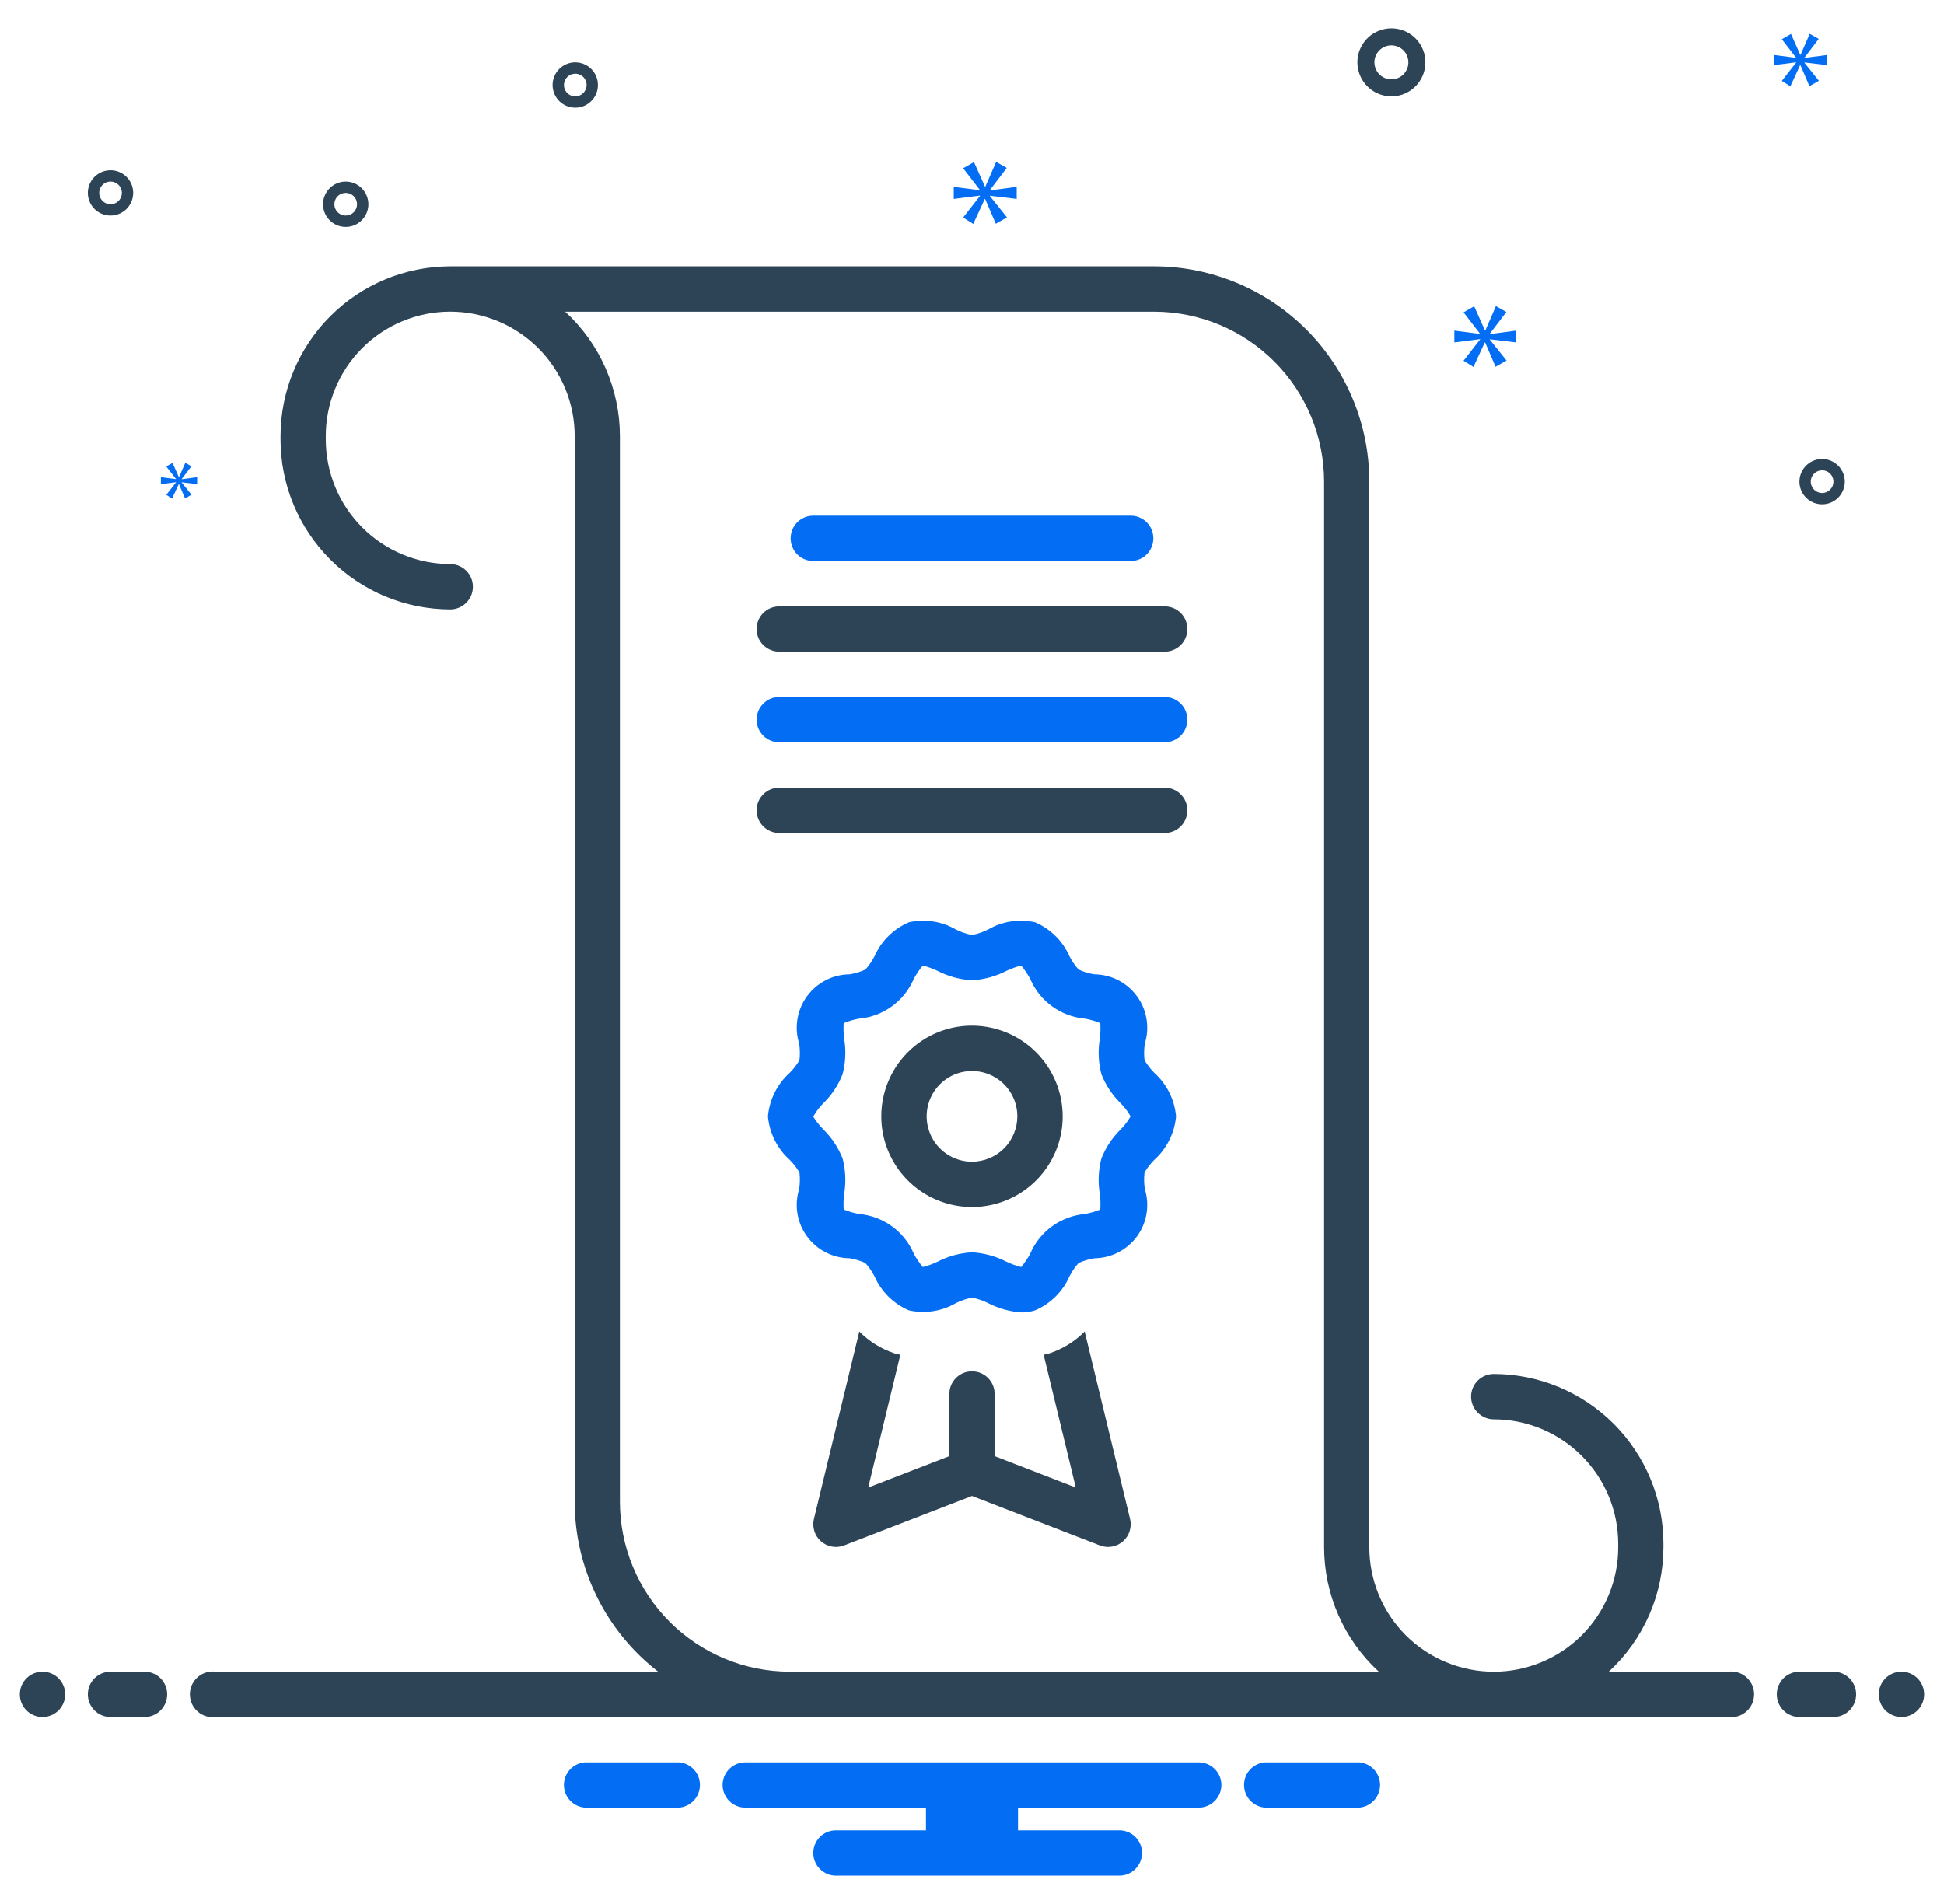 <svg width="49" height="48" viewBox="0 0 49 48" fill="none" xmlns="http://www.w3.org/2000/svg">
<g clip-path="url(#clip0_568_655)">
<path d="M20.5 14.143H28.5C28.652 14.143 28.797 14.083 28.904 13.976C29.011 13.868 29.071 13.723 29.071 13.571C29.071 13.42 29.011 13.274 28.904 13.167C28.797 13.06 28.652 13 28.5 13H20.5C20.349 13 20.203 13.06 20.096 13.167C19.989 13.274 19.929 13.42 19.929 13.571C19.929 13.723 19.989 13.868 20.096 13.976C20.203 14.083 20.349 14.143 20.5 14.143Z" fill="#036EF4"/>
<path d="M29.357 15.286H19.643C19.491 15.286 19.346 15.346 19.239 15.453C19.132 15.56 19.071 15.706 19.071 15.857C19.071 16.009 19.132 16.154 19.239 16.261C19.346 16.368 19.491 16.428 19.643 16.428H29.357C29.509 16.428 29.654 16.368 29.761 16.261C29.868 16.154 29.929 16.009 29.929 15.857C29.929 15.706 29.868 15.56 29.761 15.453C29.654 15.346 29.509 15.286 29.357 15.286Z" fill="#2D4356"/>
<path d="M29.357 17.571H19.643C19.491 17.571 19.346 17.631 19.239 17.739C19.132 17.846 19.071 17.991 19.071 18.143C19.071 18.294 19.132 18.44 19.239 18.547C19.346 18.654 19.491 18.714 19.643 18.714H29.357C29.509 18.714 29.654 18.654 29.761 18.547C29.868 18.44 29.929 18.294 29.929 18.143C29.929 17.991 29.868 17.846 29.761 17.739C29.654 17.631 29.509 17.571 29.357 17.571Z" fill="#036EF4"/>
<path d="M29.357 19.857H19.643C19.491 19.857 19.346 19.917 19.239 20.024C19.132 20.131 19.071 20.277 19.071 20.428C19.071 20.58 19.132 20.725 19.239 20.832C19.346 20.94 19.491 21 19.643 21H29.357C29.509 21 29.654 20.94 29.761 20.832C29.868 20.725 29.929 20.58 29.929 20.428C29.929 20.277 29.868 20.131 29.761 20.024C29.654 19.917 29.509 19.857 29.357 19.857ZM27.34 33.568C27.089 33.821 26.781 34.011 26.442 34.122C26.398 34.136 26.351 34.143 26.306 34.154L27.116 37.501L25.071 36.709V35.143C25.071 34.991 25.011 34.846 24.904 34.739C24.797 34.631 24.651 34.571 24.5 34.571C24.348 34.571 24.203 34.631 24.096 34.739C23.989 34.846 23.929 34.991 23.929 35.143V36.709L21.884 37.501L22.694 34.154C22.648 34.143 22.602 34.136 22.557 34.122C22.219 34.011 21.911 33.821 21.66 33.568L20.516 38.294C20.491 38.395 20.495 38.502 20.527 38.601C20.558 38.701 20.616 38.789 20.695 38.858C20.773 38.927 20.869 38.973 20.972 38.991C21.075 39.009 21.181 38.999 21.278 38.961L24.5 37.713L27.722 38.961C27.819 38.999 27.925 39.009 28.028 38.991C28.131 38.973 28.227 38.927 28.305 38.858C28.384 38.789 28.442 38.701 28.473 38.601C28.505 38.502 28.509 38.395 28.484 38.294L27.34 33.568Z" fill="#2D4356"/>
<path d="M28.849 26.729C28.832 26.588 28.835 26.445 28.857 26.305C28.919 26.105 28.933 25.893 28.898 25.687C28.864 25.48 28.782 25.285 28.658 25.116C28.535 24.947 28.374 24.809 28.188 24.713C28.002 24.617 27.797 24.566 27.587 24.564C27.449 24.542 27.315 24.502 27.188 24.444C27.096 24.342 27.018 24.229 26.956 24.106C26.786 23.721 26.476 23.416 26.09 23.25C25.689 23.16 25.269 23.224 24.913 23.429C24.783 23.496 24.644 23.544 24.5 23.571C24.357 23.544 24.218 23.496 24.087 23.429C23.732 23.224 23.311 23.16 22.911 23.25C22.524 23.416 22.214 23.721 22.044 24.106C21.982 24.228 21.904 24.342 21.813 24.444C21.685 24.502 21.551 24.542 21.413 24.564C21.203 24.566 20.998 24.617 20.812 24.713C20.626 24.809 20.465 24.947 20.342 25.116C20.218 25.285 20.136 25.48 20.102 25.687C20.067 25.893 20.081 26.105 20.143 26.305C20.165 26.445 20.168 26.588 20.151 26.729C20.083 26.844 20.001 26.95 19.907 27.045C19.591 27.328 19.395 27.72 19.357 28.143C19.395 28.565 19.591 28.958 19.907 29.241C20.001 29.335 20.083 29.441 20.151 29.556C20.168 29.697 20.165 29.84 20.143 29.981C20.081 30.181 20.067 30.392 20.102 30.599C20.136 30.805 20.218 31 20.342 31.169C20.465 31.338 20.626 31.476 20.812 31.572C20.998 31.668 21.203 31.719 21.413 31.721C21.551 31.743 21.685 31.784 21.812 31.841C21.904 31.943 21.982 32.057 22.044 32.179C22.214 32.564 22.524 32.87 22.91 33.035C23.311 33.125 23.731 33.061 24.087 32.856C24.218 32.789 24.357 32.742 24.5 32.714C24.644 32.742 24.783 32.789 24.913 32.856C25.175 32.99 25.462 33.069 25.755 33.087C25.869 33.087 25.982 33.07 26.09 33.035C26.476 32.87 26.786 32.564 26.956 32.179C27.018 32.057 27.096 31.943 27.187 31.841C27.315 31.784 27.449 31.744 27.587 31.722C27.797 31.719 28.002 31.668 28.188 31.572C28.374 31.476 28.535 31.338 28.659 31.169C28.782 31 28.864 30.805 28.898 30.599C28.933 30.392 28.919 30.181 28.857 29.981C28.835 29.84 28.832 29.697 28.849 29.556C28.917 29.441 28.999 29.335 29.093 29.241C29.409 28.958 29.605 28.565 29.643 28.143C29.605 27.72 29.409 27.328 29.093 27.045C28.999 26.95 28.917 26.844 28.849 26.729ZM28.24 28.48C28.032 28.685 27.869 28.931 27.762 29.203C27.686 29.492 27.672 29.794 27.72 30.09C27.738 30.223 27.743 30.358 27.733 30.492C27.607 30.544 27.476 30.582 27.342 30.605C27.044 30.633 26.76 30.739 26.518 30.915C26.276 31.09 26.087 31.328 25.969 31.602C25.905 31.724 25.828 31.838 25.738 31.943C25.611 31.911 25.487 31.865 25.368 31.808C25.099 31.67 24.803 31.589 24.5 31.571C24.197 31.589 23.902 31.669 23.632 31.808C23.513 31.865 23.389 31.911 23.262 31.943C23.172 31.838 23.095 31.724 23.031 31.602C22.914 31.328 22.724 31.09 22.482 30.915C22.241 30.739 21.956 30.632 21.658 30.605C21.524 30.582 21.393 30.544 21.267 30.492C21.257 30.358 21.262 30.223 21.28 30.09C21.328 29.794 21.314 29.492 21.238 29.203C21.131 28.931 20.968 28.685 20.76 28.48C20.662 28.38 20.574 28.27 20.499 28.151C20.569 28.024 20.657 27.907 20.76 27.806C20.968 27.601 21.131 27.354 21.238 27.083C21.314 26.793 21.328 26.491 21.28 26.195C21.262 26.062 21.257 25.927 21.267 25.793C21.393 25.741 21.524 25.703 21.658 25.68C21.956 25.653 22.24 25.546 22.482 25.37C22.724 25.195 22.913 24.957 23.031 24.683C23.095 24.561 23.172 24.447 23.262 24.342C23.389 24.375 23.513 24.42 23.632 24.477C23.901 24.616 24.197 24.696 24.5 24.714C24.803 24.696 25.099 24.616 25.368 24.477C25.487 24.42 25.611 24.375 25.738 24.342C25.828 24.447 25.905 24.561 25.969 24.683C26.087 24.957 26.276 25.195 26.518 25.37C26.76 25.546 27.044 25.653 27.342 25.68C27.476 25.703 27.607 25.741 27.733 25.793C27.743 25.927 27.738 26.062 27.72 26.195C27.672 26.491 27.686 26.793 27.762 27.083C27.869 27.354 28.032 27.601 28.24 27.806C28.34 27.906 28.427 28.02 28.498 28.143C28.427 28.266 28.34 28.379 28.24 28.48Z" fill="#036EF4"/>
<path d="M24.5 25.857C24.048 25.857 23.606 25.991 23.23 26.242C22.854 26.494 22.561 26.851 22.388 27.268C22.215 27.686 22.17 28.145 22.258 28.589C22.346 29.032 22.564 29.439 22.884 29.759C23.203 30.079 23.611 30.297 24.054 30.385C24.497 30.473 24.957 30.428 25.375 30.255C25.792 30.082 26.149 29.789 26.4 29.413C26.652 29.037 26.786 28.595 26.786 28.143C26.785 27.537 26.544 26.956 26.115 26.527C25.687 26.099 25.106 25.858 24.5 25.857ZM24.5 29.286C24.274 29.286 24.053 29.219 23.865 29.093C23.677 28.968 23.531 28.789 23.444 28.58C23.358 28.372 23.335 28.142 23.379 27.92C23.423 27.698 23.532 27.495 23.692 27.335C23.852 27.175 24.055 27.066 24.277 27.022C24.499 26.978 24.729 27.001 24.937 27.087C25.146 27.174 25.325 27.32 25.45 27.508C25.576 27.696 25.643 27.917 25.643 28.143C25.642 28.446 25.522 28.736 25.308 28.951C25.093 29.165 24.803 29.285 24.5 29.286ZM35.071 2.429C35.241 2.429 35.407 2.378 35.548 2.284C35.688 2.19 35.798 2.056 35.863 1.9C35.928 1.743 35.945 1.571 35.912 1.404C35.879 1.238 35.797 1.085 35.678 0.965C35.558 0.846 35.405 0.764 35.239 0.731C35.072 0.698 34.9 0.715 34.743 0.78C34.587 0.844 34.453 0.954 34.359 1.095C34.264 1.236 34.214 1.402 34.214 1.571C34.215 1.799 34.305 2.017 34.466 2.177C34.626 2.338 34.844 2.428 35.071 2.429ZM35.071 1.143C35.156 1.143 35.239 1.168 35.309 1.215C35.38 1.262 35.435 1.329 35.467 1.407C35.5 1.486 35.508 1.572 35.492 1.655C35.475 1.738 35.434 1.815 35.374 1.875C35.315 1.934 35.238 1.975 35.155 1.992C35.072 2.008 34.986 2 34.907 1.967C34.829 1.935 34.762 1.88 34.715 1.81C34.668 1.739 34.643 1.656 34.643 1.571C34.643 1.458 34.688 1.349 34.769 1.269C34.849 1.188 34.958 1.143 35.071 1.143ZM8.714 4.578C8.601 4.578 8.491 4.612 8.397 4.675C8.303 4.737 8.23 4.827 8.186 4.931C8.143 5.035 8.132 5.15 8.154 5.261C8.176 5.372 8.23 5.474 8.31 5.554C8.39 5.634 8.492 5.688 8.603 5.71C8.714 5.732 8.829 5.721 8.933 5.678C9.037 5.634 9.127 5.561 9.189 5.467C9.252 5.373 9.286 5.263 9.286 5.15C9.285 4.998 9.225 4.853 9.118 4.746C9.011 4.639 8.866 4.578 8.714 4.578ZM8.714 5.435C8.658 5.435 8.602 5.419 8.556 5.387C8.509 5.356 8.472 5.311 8.45 5.259C8.429 5.207 8.423 5.149 8.434 5.094C8.445 5.039 8.472 4.988 8.512 4.948C8.552 4.908 8.603 4.881 8.658 4.87C8.714 4.859 8.771 4.864 8.824 4.886C8.876 4.907 8.92 4.944 8.952 4.991C8.983 5.038 9 5.093 9 5.15C9 5.226 8.97 5.298 8.916 5.352C8.863 5.405 8.79 5.435 8.714 5.435ZM14.5 1.571C14.387 1.571 14.276 1.605 14.182 1.668C14.088 1.731 14.015 1.82 13.972 1.924C13.929 2.029 13.917 2.144 13.94 2.254C13.961 2.365 14.016 2.467 14.096 2.547C14.176 2.627 14.278 2.681 14.389 2.703C14.499 2.725 14.614 2.714 14.719 2.671C14.823 2.628 14.912 2.554 14.975 2.46C15.038 2.366 15.071 2.256 15.071 2.143C15.071 1.991 15.011 1.846 14.904 1.739C14.797 1.632 14.651 1.572 14.5 1.571ZM14.5 2.429C14.443 2.429 14.388 2.412 14.341 2.38C14.294 2.349 14.258 2.304 14.236 2.252C14.214 2.2 14.209 2.143 14.22 2.087C14.231 2.032 14.258 1.981 14.298 1.941C14.338 1.901 14.389 1.874 14.444 1.863C14.5 1.852 14.557 1.857 14.609 1.879C14.662 1.901 14.706 1.937 14.738 1.984C14.769 2.031 14.786 2.086 14.786 2.143C14.786 2.219 14.755 2.291 14.702 2.345C14.648 2.398 14.576 2.429 14.5 2.429ZM45.928 11.572C45.816 11.572 45.705 11.605 45.611 11.668C45.517 11.731 45.444 11.82 45.401 11.924C45.357 12.029 45.346 12.144 45.368 12.254C45.39 12.365 45.444 12.467 45.525 12.547C45.604 12.627 45.706 12.681 45.817 12.703C45.928 12.725 46.043 12.714 46.147 12.671C46.252 12.628 46.341 12.554 46.404 12.46C46.466 12.366 46.5 12.256 46.5 12.143C46.5 11.991 46.44 11.846 46.332 11.739C46.225 11.632 46.08 11.572 45.928 11.572ZM45.928 12.429C45.872 12.429 45.817 12.412 45.77 12.38C45.723 12.349 45.686 12.305 45.665 12.252C45.643 12.2 45.637 12.143 45.648 12.087C45.659 12.032 45.687 11.981 45.727 11.941C45.766 11.901 45.817 11.874 45.873 11.863C45.928 11.852 45.986 11.857 46.038 11.879C46.09 11.901 46.135 11.937 46.166 11.984C46.197 12.031 46.214 12.086 46.214 12.143C46.214 12.219 46.184 12.291 46.13 12.345C46.077 12.398 46.004 12.429 45.928 12.429ZM3.357 4.864C3.357 4.751 3.324 4.641 3.261 4.547C3.198 4.453 3.109 4.379 3.004 4.336C2.9 4.293 2.785 4.282 2.674 4.304C2.563 4.326 2.462 4.38 2.382 4.46C2.302 4.54 2.247 4.642 2.225 4.753C2.203 4.863 2.214 4.978 2.258 5.083C2.301 5.187 2.374 5.276 2.468 5.339C2.562 5.402 2.673 5.435 2.786 5.435C2.937 5.435 3.082 5.375 3.19 5.268C3.297 5.161 3.357 5.016 3.357 4.864ZM2.5 4.864C2.5 4.808 2.517 4.752 2.548 4.705C2.579 4.658 2.624 4.622 2.676 4.6C2.729 4.578 2.786 4.573 2.841 4.584C2.897 4.595 2.948 4.622 2.988 4.662C3.028 4.702 3.055 4.753 3.066 4.808C3.077 4.864 3.071 4.921 3.05 4.973C3.028 5.026 2.991 5.07 2.944 5.102C2.897 5.133 2.842 5.15 2.786 5.15C2.71 5.15 2.637 5.12 2.584 5.066C2.53 5.012 2.5 4.94 2.5 4.864Z" fill="#2D4356"/>
<path d="M24.952 4.792L25.377 4.234L25.109 4.082L24.836 4.707H24.827L24.55 4.086L24.277 4.242L24.697 4.788V4.797L24.04 4.712V5.016L24.702 4.931V4.94L24.277 5.485L24.532 5.646L24.823 5.016H24.831L25.1 5.642L25.381 5.481L24.952 4.944V4.935L25.627 5.016V4.712L24.952 4.801V4.792Z" fill="#036EF4"/>
<path d="M4.436 12.162L4.191 12.476L4.338 12.568L4.506 12.206H4.511L4.665 12.566L4.827 12.473L4.58 12.164V12.159L4.969 12.206V12.03L4.58 12.082V12.077L4.825 11.755L4.671 11.668L4.513 12.028H4.508L4.349 11.67L4.191 11.76L4.434 12.074V12.079L4.055 12.03V12.206L4.436 12.157V12.162Z" fill="#036EF4"/>
<path d="M38.214 8.632V8.334L37.552 8.422V8.413L37.969 7.865L37.706 7.716L37.439 8.33H37.429L37.158 7.72L36.89 7.874L37.302 8.409V8.418L36.658 8.334V8.632L37.307 8.549V8.558L36.89 9.093L37.14 9.251L37.425 8.632H37.434L37.697 9.246L37.973 9.088L37.552 8.562V8.553L38.214 8.632Z" fill="#036EF4"/>
<path d="M45.484 1.453L45.843 0.98L45.616 0.852L45.386 1.381H45.378L45.144 0.855L44.913 0.988L45.268 1.449V1.457L44.712 1.385V1.642L45.272 1.57V1.578L44.913 2.039L45.128 2.176L45.374 1.642H45.382L45.609 2.172L45.847 2.036L45.484 1.582V1.574L46.055 1.642V1.385L45.484 1.46V1.453Z" fill="#036EF4"/>
<path d="M1.071 43.286C1.387 43.286 1.643 43.03 1.643 42.715C1.643 42.399 1.387 42.143 1.071 42.143C0.756 42.143 0.5 42.399 0.5 42.715C0.5 43.03 0.756 43.286 1.071 43.286Z" fill="#2D4356"/>
<path d="M3.643 42.143H2.786C2.634 42.143 2.489 42.203 2.382 42.31C2.274 42.418 2.214 42.563 2.214 42.715C2.214 42.866 2.274 43.011 2.382 43.119C2.489 43.226 2.634 43.286 2.786 43.286H3.643C3.794 43.286 3.94 43.226 4.047 43.119C4.154 43.011 4.214 42.866 4.214 42.715C4.214 42.563 4.154 42.418 4.047 42.31C3.94 42.203 3.794 42.143 3.643 42.143ZM46.214 42.143H45.357C45.206 42.143 45.06 42.203 44.953 42.31C44.846 42.418 44.786 42.563 44.786 42.715C44.786 42.866 44.846 43.011 44.953 43.119C45.06 43.226 45.206 43.286 45.357 43.286H46.214C46.366 43.286 46.511 43.226 46.618 43.119C46.725 43.011 46.786 42.866 46.786 42.715C46.786 42.563 46.725 42.418 46.618 42.31C46.511 42.203 46.366 42.143 46.214 42.143Z" fill="#2D4356"/>
<path d="M47.929 43.286C48.244 43.286 48.5 43.03 48.5 42.715C48.5 42.399 48.244 42.143 47.929 42.143C47.613 42.143 47.357 42.399 47.357 42.715C47.357 43.03 47.613 43.286 47.929 43.286Z" fill="#2D4356"/>
<path d="M34.258 44.429H31.885C31.741 44.44 31.607 44.505 31.509 44.611C31.411 44.717 31.357 44.856 31.357 45C31.357 45.144 31.411 45.283 31.509 45.389C31.607 45.495 31.741 45.56 31.885 45.572H34.258C34.402 45.56 34.536 45.495 34.634 45.389C34.731 45.283 34.786 45.144 34.786 45C34.786 44.856 34.731 44.717 34.634 44.611C34.536 44.505 34.402 44.44 34.258 44.429ZM17.115 44.429H14.742C14.598 44.44 14.464 44.505 14.366 44.611C14.268 44.717 14.214 44.856 14.214 45C14.214 45.144 14.268 45.283 14.366 45.389C14.464 45.495 14.598 45.56 14.742 45.572H17.115C17.259 45.56 17.393 45.495 17.491 45.389C17.588 45.283 17.643 45.144 17.643 45C17.643 44.856 17.588 44.717 17.491 44.611C17.393 44.505 17.259 44.44 17.115 44.429ZM30.214 44.429H18.786C18.634 44.429 18.489 44.489 18.382 44.596C18.274 44.703 18.214 44.849 18.214 45C18.214 45.152 18.274 45.297 18.382 45.404C18.489 45.511 18.634 45.572 18.786 45.572H23.34V46.143H21.071C20.92 46.143 20.774 46.203 20.667 46.31C20.56 46.417 20.5 46.563 20.5 46.714C20.5 46.866 20.56 47.011 20.667 47.118C20.774 47.226 20.92 47.286 21.071 47.286H28.214C28.366 47.286 28.511 47.226 28.618 47.118C28.726 47.011 28.786 46.866 28.786 46.714C28.786 46.563 28.726 46.417 28.618 46.31C28.511 46.203 28.366 46.143 28.214 46.143H25.66V45.572H30.214C30.366 45.572 30.511 45.511 30.618 45.404C30.726 45.297 30.786 45.152 30.786 45C30.786 44.849 30.726 44.703 30.618 44.596C30.511 44.489 30.366 44.429 30.214 44.429Z" fill="#036EF4"/>
<path d="M43.563 42.143H40.55C40.984 41.743 41.331 41.257 41.568 40.716C41.806 40.175 41.928 39.591 41.928 39V38.923C41.928 37.788 41.478 36.7 40.676 35.896C39.874 35.093 38.787 34.64 37.652 34.638C37.5 34.638 37.355 34.698 37.248 34.805C37.14 34.912 37.08 35.057 37.08 35.209C37.08 35.361 37.14 35.506 37.248 35.613C37.355 35.72 37.5 35.781 37.652 35.781C38.484 35.782 39.282 36.114 39.87 36.703C40.458 37.293 40.788 38.091 40.788 38.923V39C40.789 39.413 40.709 39.821 40.551 40.203C40.394 40.584 40.163 40.931 39.872 41.223C39.581 41.515 39.234 41.746 38.853 41.904C38.472 42.062 38.064 42.144 37.652 42.144C37.239 42.144 36.831 42.062 36.45 41.904C36.069 41.746 35.722 41.515 35.431 41.223C35.14 40.931 34.909 40.584 34.752 40.203C34.595 39.821 34.514 39.413 34.515 39V12.143C34.515 10.705 33.944 9.326 32.929 8.308C31.913 7.291 30.535 6.717 29.098 6.714H11.348C10.213 6.717 9.125 7.169 8.324 7.973C7.522 8.776 7.071 9.865 7.071 11V11.077C7.071 12.212 7.522 13.301 8.324 14.104C9.125 14.908 10.213 15.36 11.348 15.363C11.5 15.363 11.645 15.302 11.752 15.195C11.86 15.088 11.92 14.943 11.92 14.791C11.92 14.639 11.86 14.494 11.752 14.387C11.645 14.28 11.5 14.22 11.348 14.22C10.516 14.218 9.718 13.886 9.13 13.297C8.542 12.708 8.212 11.909 8.212 11.077V11C8.211 10.588 8.291 10.179 8.449 9.798C8.606 9.416 8.837 9.07 9.128 8.778C9.419 8.486 9.765 8.254 10.146 8.096C10.527 7.938 10.936 7.856 11.348 7.856C11.761 7.856 12.169 7.938 12.55 8.096C12.931 8.254 13.277 8.486 13.569 8.778C13.86 9.07 14.091 9.416 14.248 9.798C14.405 10.179 14.486 10.588 14.485 11V37.857C14.485 38.685 14.675 39.501 15.04 40.244C15.405 40.987 15.935 41.637 16.589 42.143H5.437C5.355 42.132 5.273 42.139 5.194 42.163C5.116 42.187 5.043 42.227 4.982 42.281C4.92 42.335 4.871 42.402 4.837 42.477C4.803 42.551 4.786 42.632 4.786 42.714C4.786 42.796 4.803 42.877 4.837 42.952C4.871 43.027 4.92 43.093 4.982 43.147C5.043 43.202 5.116 43.242 5.194 43.266C5.273 43.29 5.355 43.296 5.437 43.286H43.563C43.645 43.296 43.727 43.29 43.806 43.266C43.884 43.242 43.956 43.202 44.018 43.147C44.08 43.093 44.129 43.027 44.163 42.952C44.197 42.877 44.214 42.796 44.214 42.714C44.214 42.632 44.197 42.551 44.163 42.477C44.129 42.402 44.08 42.335 44.018 42.281C43.956 42.227 43.884 42.187 43.806 42.163C43.727 42.139 43.645 42.132 43.563 42.143ZM19.902 42.143C18.767 42.141 17.679 41.688 16.878 40.885C16.076 40.081 15.625 38.992 15.625 37.857V11C15.625 10.409 15.502 9.825 15.265 9.284C15.028 8.743 14.681 8.257 14.246 7.857H29.098C30.233 7.86 31.32 8.312 32.122 9.116C32.924 9.919 33.374 11.008 33.375 12.143V39C33.375 39.591 33.497 40.175 33.735 40.716C33.972 41.257 34.319 41.743 34.754 42.143H19.902Z" fill="#2D4356"/>
</g>
<defs>
<clipPath id="clip0_568_655">
<rect width="48" height="48" fill="white" transform="translate(0.5)"/>
</clipPath>
</defs>
</svg>

